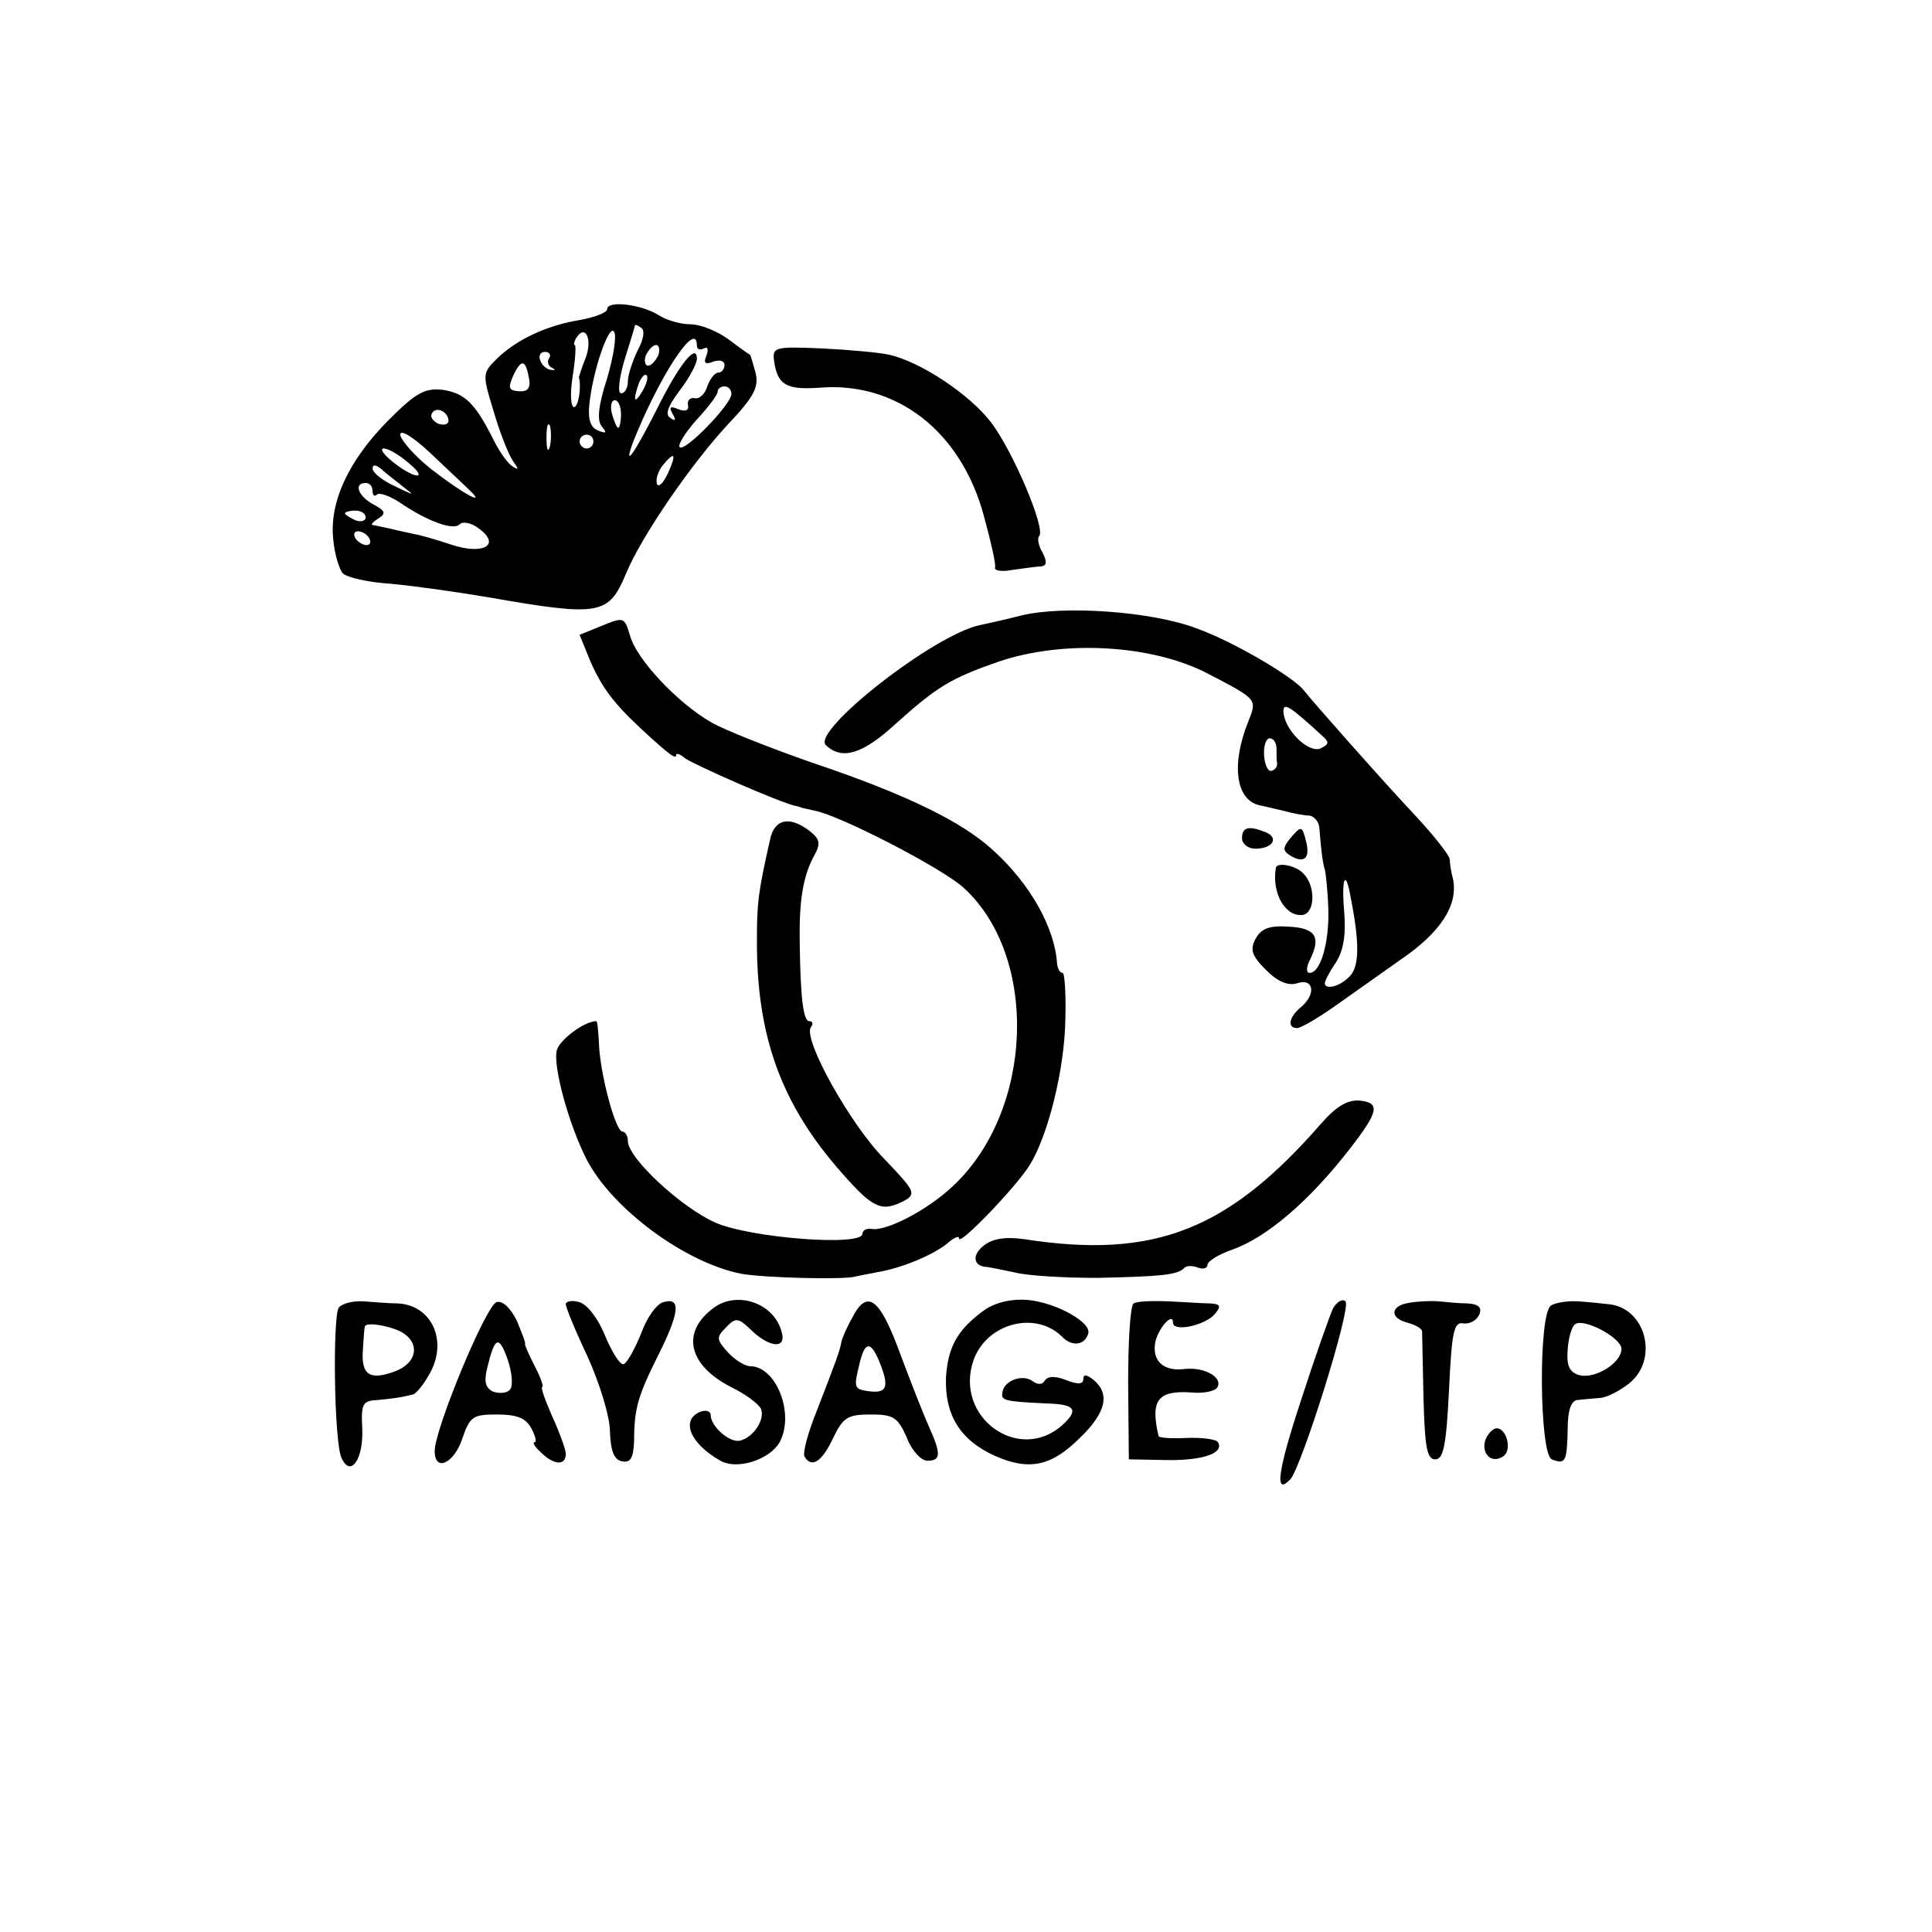 <?xml version="1.0" standalone="no"?>
<!DOCTYPE svg PUBLIC "-//W3C//DTD SVG 20010904//EN"
 "http://www.w3.org/TR/2001/REC-SVG-20010904/DTD/svg10.dtd">
<svg version="1.0" xmlns="http://www.w3.org/2000/svg"
 width="280pt" height="280pt" viewBox="0 0 280 280"
 preserveAspectRatio="xMidYMid meet">
<g transform="translate(0,280) scale(0.1,-0.1)"
fill="#000000" stroke="none">
<path d="M880 2352 c0 -5 -18 -12 -41 -16 -48 -8 -92 -29 -120 -57 -20 -20
-20 -22 -3 -77 9 -31 22 -63 28 -71 8 -11 8 -13 -1 -7 -7 4 -19 21 -28 39 -26
52 -41 67 -73 72 -26 3 -39 -4 -78 -43 -59 -59 -87 -120 -81 -174 2 -22 9 -44
14 -49 6 -6 37 -13 69 -15 33 -3 97 -12 144 -20 160 -28 172 -25 197 34 22 54
95 160 148 217 38 40 45 54 40 75 -4 14 -7 25 -8 26 -1 0 -15 10 -31 22 -16
12 -41 22 -55 22 -15 0 -35 6 -46 13 -25 16 -75 22 -75 9z m0 -100 c-13 -40
-15 -61 -8 -70 8 -9 7 -11 -5 -6 -11 4 -15 16 -13 37 5 50 29 119 36 106 4 -6
-1 -36 -10 -67z m44 40 c-7 -15 -14 -35 -14 -44 0 -10 -4 -18 -10 -18 -5 0 -3
21 5 48 8 26 15 48 15 50 0 2 4 1 9 -3 6 -3 4 -17 -5 -33z m-75 -10 c-6 -15
-10 -28 -10 -29 4 -15 -1 -43 -7 -43 -5 0 -6 20 -2 45 4 25 5 45 3 45 -2 0 -1
5 2 10 13 21 24 -1 14 -28z m161 17 c0 -5 4 -7 10 -4 6 3 7 -1 4 -10 -5 -11
-2 -14 10 -9 9 3 16 1 16 -5 0 -6 -4 -11 -9 -11 -5 0 -12 -9 -16 -20 -3 -11
-12 -19 -18 -17 -7 1 -11 -3 -10 -10 2 -8 -4 -10 -14 -6 -12 5 -14 3 -8 -7 5
-9 4 -11 -3 -6 -9 5 -4 17 13 40 14 18 25 39 25 46 0 24 -26 -8 -59 -75 -31
-61 -48 -86 -34 -47 37 94 93 181 93 141z m-56 -14 c-4 -8 -10 -15 -15 -15 -4
0 -6 7 -3 15 4 8 10 15 15 15 4 0 6 -7 3 -15z m-158 -4 c-4 -5 -1 -12 4 -14 6
-3 5 -4 -2 -3 -15 3 -23 26 -8 26 6 0 9 -4 6 -9z m-29 -31 c2 -13 -3 -18 -15
-17 -15 1 -16 5 -8 23 12 25 18 23 23 -6z m164 -17 c-12 -20 -14 -14 -5 12 4
9 9 14 11 11 3 -2 0 -13 -6 -23z m129 -4 c0 -15 -68 -85 -75 -77 -3 3 8 21 24
39 17 18 31 37 31 41 0 5 5 8 10 8 6 0 10 -5 10 -11z m-160 -29 c0 -11 -2 -20
-4 -20 -2 0 -6 9 -9 20 -3 11 -1 20 4 20 5 0 9 -9 9 -20z m-250 -10 c0 -5 -7
-7 -15 -4 -8 4 -12 10 -9 15 6 11 24 2 24 -11z m147 -37 c-3 -10 -5 -4 -5 12
0 17 2 24 5 18 2 -7 2 -21 0 -30z m-118 -62 c29 -27 -9 -6 -54 29 -24 19 -44
42 -45 50 0 8 17 -2 42 -25 23 -22 49 -46 57 -54z m181 69 c0 -5 -4 -10 -10
-10 -5 0 -10 5 -10 10 0 6 5 10 10 10 6 0 10 -4 10 -10z m-269 -30 c31 -25 12
-26 -21 0 -14 11 -20 20 -14 20 7 0 22 -9 35 -20z m377 -16 c-7 -15 -14 -21
-16 -15 -2 7 2 18 8 26 18 22 21 18 8 -11z m-383 -20 c17 -13 15 -12 -12 1
-18 8 -33 20 -33 26 0 6 4 6 13 -1 6 -6 21 -17 32 -26z m-45 -6 c0 -6 3 -8 6
-5 4 4 19 -2 33 -11 41 -28 78 -41 87 -32 5 5 18 2 28 -6 33 -24 6 -39 -41
-23 -21 7 -45 14 -53 15 -8 2 -24 5 -35 8 -11 2 -22 5 -25 5 -3 1 1 5 9 10 11
7 9 11 -8 20 -22 12 -29 31 -11 31 6 0 10 -5 10 -12z m-10 -38 c0 -5 -7 -7
-15 -4 -8 4 -15 8 -15 10 0 2 7 4 15 4 8 0 15 -4 15 -10z m5 -30 c3 -5 2 -10
-4 -10 -5 0 -13 5 -16 10 -3 6 -2 10 4 10 5 0 13 -4 16 -10z"/>
<path d="M1122 2276 c5 -34 18 -41 64 -38 113 10 207 -63 240 -186 10 -37 18
-71 16 -75 -1 -4 10 -6 25 -3 16 2 34 5 41 5 9 1 10 6 3 20 -6 10 -8 21 -5 24
10 10 -37 121 -69 164 -31 41 -103 89 -149 99 -13 3 -56 7 -96 9 -70 3 -73 2
-70 -19z"/>
<path d="M1480 1908 c-19 -5 -46 -11 -60 -14 -67 -14 -245 -154 -223 -174 23
-22 53 -13 100 30 61 55 81 67 150 91 94 32 222 25 303 -17 73 -38 72 -37 59
-70 -25 -62 -18 -113 16 -121 6 -1 21 -5 35 -8 14 -4 31 -7 38 -7 6 -1 13 -8
14 -17 3 -39 6 -56 8 -61 1 -3 4 -27 5 -55 2 -50 -11 -95 -27 -95 -5 0 -5 8 0
18 17 34 9 47 -30 49 -29 2 -40 -3 -48 -17 -9 -16 -6 -25 15 -46 17 -17 32
-23 45 -19 24 8 28 -16 5 -35 -17 -14 -20 -30 -5 -30 5 0 29 14 52 30 24 17
68 48 99 70 57 39 82 78 75 115 -3 11 -5 25 -5 30 -1 6 -22 33 -48 61 -49 52
-154 171 -163 183 -14 19 -102 71 -155 90 -65 25 -193 34 -255 19z m437 -175
c10 -9 9 -12 -4 -18 -18 -6 -52 28 -53 54 0 14 10 7 57 -36z m-67 -18 c0 -8 0
-18 1 -22 0 -4 -3 -9 -8 -10 -5 -2 -10 8 -11 22 -1 14 3 25 8 25 6 0 10 -7 10
-15z m107 -213 c14 -70 13 -103 -1 -117 -14 -15 -36 -20 -36 -10 0 3 7 17 16
30 11 17 15 40 12 75 -4 47 2 61 9 22z"/>
<path d="M872 1893 l-32 -13 15 -37 c17 -39 34 -62 75 -100 41 -38 50 -44 50
-37 0 3 6 1 13 -5 12 -9 139 -65 160 -69 4 -1 8 -2 10 -3 1 0 9 -2 18 -4 37
-7 186 -84 216 -112 109 -100 101 -323 -16 -432 -37 -35 -97 -66 -118 -62 -7
1 -13 -2 -13 -7 0 -19 -163 -6 -213 16 -50 22 -127 94 -127 118 0 8 -4 14 -8
14 -10 0 -33 86 -34 129 -1 17 -2 31 -4 31 -17 0 -53 -27 -57 -42 -6 -22 17
-107 43 -158 37 -72 143 -150 224 -166 33 -6 151 -9 166 -4 3 1 16 3 30 6 37
6 82 25 103 42 9 8 17 12 17 7 0 -11 82 74 102 106 27 43 51 140 52 212 1 37
-1 67 -4 67 -4 0 -7 6 -8 13 -3 52 -39 116 -92 164 -45 42 -127 82 -264 128
-60 21 -126 47 -145 58 -49 28 -109 92 -118 126 -8 27 -9 27 -41 14z"/>
<path d="M1116 1583 c-17 -75 -19 -92 -19 -143 -1 -141 35 -241 124 -341 45
-51 57 -56 90 -39 17 10 15 14 -30 61 -49 50 -117 172 -106 190 4 5 3 9 -2 9
-9 0 -13 35 -14 115 -1 60 5 96 21 125 10 18 8 24 -7 36 -29 22 -51 17 -57
-13z"/>
<path d="M1800 1585 c0 -8 9 -15 19 -15 26 0 35 16 15 24 -25 10 -34 7 -34 -9z"/>
<path d="M1869 1584 c-10 -13 -10 -17 1 -24 20 -12 29 -4 23 20 -6 24 -7 24
-24 4z"/>
<path d="M1849 1542 c-6 -37 14 -71 39 -68 18 3 19 42 1 60 -11 12 -39 17 -40
8z"/>
<path d="M1915 1172 c-135 -155 -242 -197 -430 -168 -28 4 -46 1 -59 -9 -17
-13 -16 -29 2 -31 4 0 23 -4 42 -8 19 -5 73 -8 120 -8 90 2 116 4 126 14 3 4
12 4 20 1 8 -3 14 -1 14 4 0 5 16 15 36 22 51 18 113 72 171 147 41 53 44 66
13 69 -17 1 -33 -8 -55 -33z"/>
<path d="M491 905 c-9 -13 -7 -195 4 -218 13 -29 32 -2 30 43 -2 36 1 40 22
41 12 1 28 3 33 4 6 1 14 3 18 4 4 0 15 13 24 29 28 48 4 101 -46 103 -12 0
-34 2 -49 3 -15 1 -31 -3 -36 -9z m90 -35 c29 -16 24 -46 -10 -58 -36 -13 -48
-4 -45 33 1 17 2 31 3 33 3 6 34 1 52 -8z"/>
<path d="M720 913 c-15 -3 -90 -184 -90 -216 0 -31 28 -18 40 18 11 32 15 35
50 35 29 0 42 -5 50 -20 6 -11 8 -20 5 -20 -4 0 0 -7 9 -15 18 -18 36 -20 36
-2 0 6 -9 31 -20 55 -10 23 -17 42 -14 42 2 0 -2 13 -11 30 -8 16 -15 31 -14
32 1 2 -5 17 -12 34 -9 18 -20 29 -29 27z m19 -127 c-4 -5 -15 -6 -24 -3 -11
5 -14 14 -9 34 11 46 17 49 30 12 6 -18 8 -38 3 -43z"/>
<path d="M820 910 c0 -5 14 -39 32 -77 17 -38 32 -86 32 -108 1 -28 6 -41 18
-43 12 -2 16 5 17 30 0 47 6 66 35 124 31 62 33 84 8 77 -10 -2 -25 -23 -33
-46 -9 -22 -20 -42 -25 -44 -5 -2 -17 17 -27 41 -10 25 -26 46 -38 49 -10 3
-19 1 -19 -3z"/>
<path d="M1031 902 c-44 -35 -32 -81 28 -112 21 -10 41 -25 44 -32 6 -16 -12
-42 -31 -46 -15 -3 -42 21 -42 37 0 6 -7 8 -15 5 -29 -12 -15 -46 29 -71 25
-14 72 2 86 27 22 41 -5 110 -43 110 -7 0 -22 9 -32 20 -17 19 -17 22 -3 36
14 15 18 14 35 -2 27 -27 53 -30 46 -5 -11 44 -68 62 -102 33z"/>
<path d="M1235 890 c-9 -16 -16 -33 -16 -37 -2 -11 -9 -30 -35 -97 -13 -32
-21 -62 -18 -67 10 -17 25 -8 41 26 15 31 21 35 55 35 33 0 39 -4 52 -33 7
-19 21 -34 30 -34 20 0 20 10 2 50 -8 18 -26 64 -41 104 -30 82 -48 96 -70 53z
m42 -70 c12 -32 7 -40 -20 -36 -19 3 -20 5 -11 41 8 33 17 32 31 -5z"/>
<path d="M1429 903 c-41 -29 -55 -54 -58 -99 -2 -54 20 -91 71 -114 50 -22 82
-15 124 27 37 36 43 63 19 83 -10 8 -15 9 -15 1 0 -7 -8 -8 -25 -1 -16 6 -26
6 -31 -1 -3 -6 -10 -6 -17 -1 -14 11 -41 2 -44 -15 -3 -13 2 -14 64 -17 41 -1
47 -9 23 -31 -63 -57 -158 11 -129 94 19 53 89 72 128 34 14 -15 33 -13 38 4
6 16 -46 45 -87 49 -23 2 -45 -3 -61 -13z"/>
<path d="M1643 911 c-5 -3 -8 -55 -8 -116 l1 -110 54 -1 c53 -1 85 10 75 26
-2 4 -23 7 -45 6 -22 -1 -41 0 -41 3 -12 52 -1 66 47 63 18 -2 35 2 38 7 9 14
-17 30 -47 27 -30 -4 -47 11 -43 37 3 20 26 47 26 30 0 -14 47 -4 61 13 9 11
8 14 -7 15 -11 0 -38 2 -61 3 -24 1 -46 0 -50 -3z"/>
<path d="M1932 904 c-5 -11 -26 -70 -46 -132 -35 -106 -39 -140 -16 -116 16
17 89 249 80 258 -4 4 -12 0 -18 -10z"/>
<path d="M2043 912 c-28 -4 -30 -22 -3 -29 11 -3 20 -8 21 -12 0 -3 1 -46 2
-96 2 -73 5 -90 17 -90 12 0 16 20 20 100 4 85 7 100 21 97 9 -1 19 4 23 13 4
10 -1 15 -17 16 -12 0 -31 2 -42 3 -11 1 -30 0 -42 -2z"/>
<path d="M2248 908 c-19 -11 -17 -216 1 -223 20 -8 22 -3 23 44 0 27 5 41 14
42 8 1 22 2 32 3 10 0 29 10 43 21 44 35 24 111 -31 115 -8 1 -28 3 -43 4 -15
1 -33 -2 -39 -6z m102 -63 c0 -20 -38 -44 -61 -38 -14 4 -19 13 -17 37 1 17 6
34 11 37 13 9 67 -20 67 -36z"/>
<path d="M2153 714 c-7 -20 8 -36 25 -25 14 8 6 41 -9 41 -5 0 -12 -7 -16 -16z"/>
</g>
</svg>
